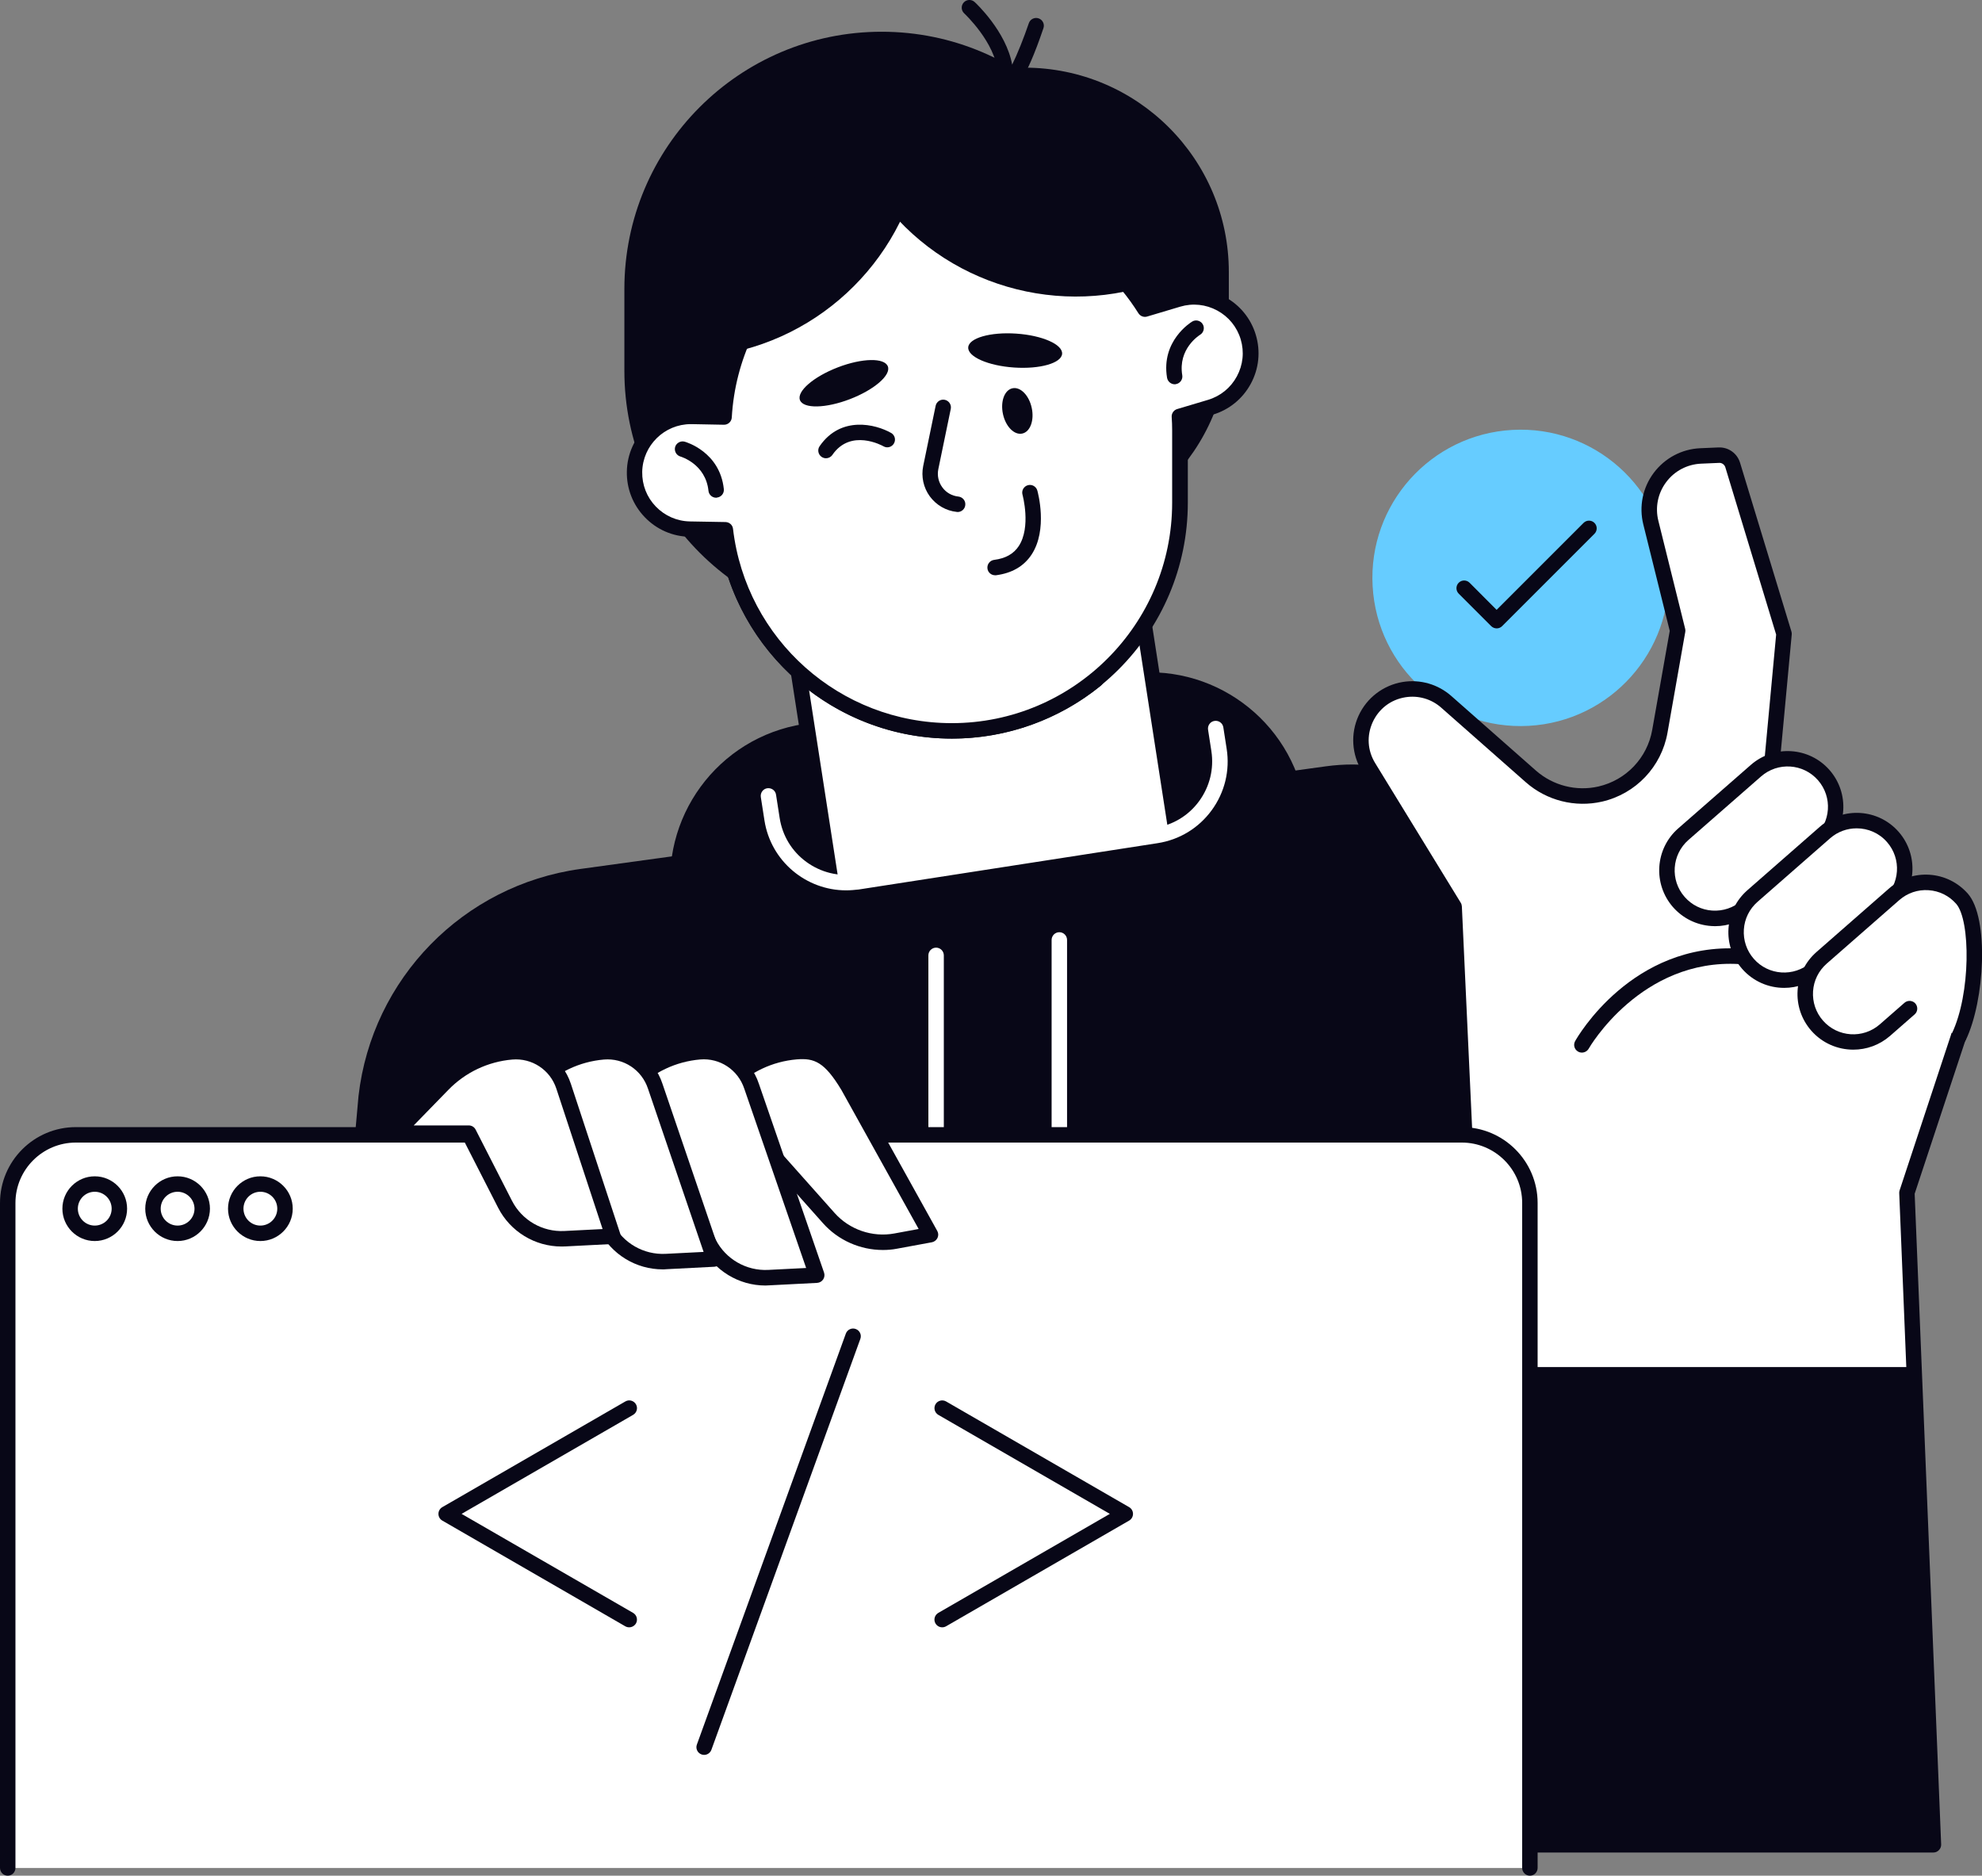 <?xml version="1.0" encoding="UTF-8"?> <svg xmlns="http://www.w3.org/2000/svg" xmlns:xlink="http://www.w3.org/1999/xlink" version="1.1" x="0px" y="0px" viewBox="0 0 256.68 242.88" style="enable-background:new 0 0 256.68 242.88;" xml:space="preserve"><rect x="0" y="0" width="256.68" height="242.88" fill="#808080" stroke="none"/> <style type="text/css"> .st0{fill:#080717;} .st1{fill:#66CCFF;} .st2{fill:#FFFFFF;} </style> <g id="Layer_2"> </g> <g id="_x3C_Layer_x3E_"> <g> <path class="st0" d="M37.76,238.88l8.67-96.97c1.75-15.21,13.57-27.3,28.74-29.39l96.54-13.29c9.41-1.3,18.74,2.86,24.08,10.71 l5.64,8.3c2.15,3.16,3.54,6.77,4.08,10.56l12.49,110.08H37.76z"></path> <ellipse transform="matrix(0.999 -0.055 0.055 0.999 -3.798 10.868)" class="st1" cx="196.8" cy="74.86" rx="19.18" ry="19.18"></ellipse> <g> <path class="st0" d="M151.98,127.7l-41.62,6.45c-11.15,1.73-21.6-5.91-23.33-17.07l0,0c-1.73-11.15,5.91-21.6,17.07-23.33 l41.62-6.45c11.15-1.73,21.6,5.91,23.33,17.07l0,0C170.78,115.53,163.14,125.98,151.98,127.7z"></path> <path class="st0" d="M114.18,81.34L114.18,81.34c-18.4,0-33.32-14.92-33.32-33.32V37.43c0-18.4,14.92-33.32,33.32-33.32h0 c18.4,0,33.32,14.92,33.32,33.32v10.58C147.5,66.42,132.58,81.34,114.18,81.34z"></path> <path class="st0" d="M132.68,70.08L132.68,70.08c-14.61,0-26.46-11.85-26.46-26.46v-8.4c0-14.61,11.85-26.46,26.46-26.46l0,0 c14.61,0,26.46,11.85,26.46,26.46v8.4C159.14,58.24,147.3,70.08,132.68,70.08z"></path> <g> <rect x="105.56" y="69.29" transform="matrix(0.988 -0.153 0.153 0.988 -13.675 20.794)" class="st2" width="45.18" height="59.75"></rect> <path class="st0" d="M110.4,133.15c-0.49,0-0.91-0.35-0.99-0.85l-9.15-59.05c-0.08-0.55,0.29-1.06,0.84-1.14l44.65-6.92 c0.26-0.04,0.53,0.02,0.74,0.18c0.21,0.16,0.36,0.39,0.4,0.65l9.15,59.05c0.04,0.26-0.02,0.53-0.18,0.74 c-0.16,0.21-0.39,0.36-0.65,0.4l-44.65,6.92C110.5,133.15,110.45,133.15,110.4,133.15z M102.39,73.94l8.84,57.07l42.67-6.61 l-8.84-57.07L102.39,73.94z"></path> </g> <path class="st0" d="M152.5,127.62l-38.95,6.04c-4.66,0.72-9.03-2.47-9.75-7.13l-0.4-2.57c-0.72-4.66,2.47-9.03,7.13-9.75 l38.95-6.04c4.66-0.72,9.03,2.47,9.75,7.13l0.4,2.57C160.35,122.54,157.16,126.9,152.5,127.62z"></path> <path class="st0" d="M126.36,74.77L126.36,74.77c-16.15,0-29.25-13.09-29.25-29.25v-5.98c0-16.15,13.09-29.25,29.25-29.25l0,0 c16.15,0,29.25,13.09,29.25,29.25v5.98C155.6,61.67,142.51,74.77,126.36,74.77z"></path> <g> <path class="st0" d="M105.97,50.7c-0.12,0-0.23-0.02-0.35-0.06c-0.29-0.11-0.52-0.34-0.61-0.64c-0.16-0.5,0.1-1.05,0.57-1.24 c7.44-4.75,10.78-13.93,8.13-22.38l1.9-0.63c2.95,9.4-0.8,19.59-9.11,24.8C106.34,50.65,106.16,50.7,105.97,50.7z"></path> </g> <g> <path class="st0" d="M123.28,95.64c-16.84,0-30.54-13.7-30.54-30.54c0-0.55,0.45-1,1-1c0.55,0,1,0.45,1,1 c0,15.74,12.8,28.54,28.54,28.54c6.55,0,12.95-2.27,18.02-6.4c0.43-0.35,1.06-0.28,1.41,0.14c0.35,0.43,0.28,1.06-0.14,1.41 C137.14,93.21,130.29,95.64,123.28,95.64z"></path> </g> <g> <path class="st2" d="M161.67,43.66L161.67,43.66c-1.15-3.86-5.21-6.06-9.08-4.92l-4.29,1.28c-5.23-8.31-14.48-13.84-25.02-13.84 l0,0c-15.74,0-28.6,12.31-29.49,27.82l-4.19-0.08c-4.03-0.07-7.36,3.13-7.43,7.16c-0.07,4.03,3.13,7.36,7.16,7.43l4.61,0.08 c1.73,14.66,14.2,26.04,29.33,26.04l0,0c16.31,0,29.54-13.23,29.54-29.54v-9.38c0-0.6-0.02-1.2-0.06-1.79l3.99-1.19 C160.62,51.59,162.82,47.52,161.67,43.66z"></path> <path class="st0" d="M123.28,95.64c-15.18,0-28.01-11.14-30.21-26.06l-3.75-0.07c-2.22-0.04-4.28-0.94-5.82-2.54 c-1.54-1.6-2.36-3.7-2.32-5.91c0.08-4.57,3.89-8.21,8.45-8.14l3.24,0.06c1.39-15.67,14.57-27.8,30.42-27.8 c10.31,0,19.77,5.1,25.46,13.67l3.57-1.06c4.39-1.31,9.02,1.2,10.32,5.59v0c0.63,2.12,0.4,4.37-0.66,6.32 c-1.06,1.95-2.81,3.37-4.93,4l-3.24,0.96c0.01,0.35,0.02,0.7,0.02,1.06v9.38C153.82,81.94,140.12,95.64,123.28,95.64z M89.47,54.92c-3.42,0-6.23,2.75-6.3,6.18c-0.03,1.68,0.59,3.28,1.76,4.49c1.17,1.21,2.74,1.9,4.42,1.93l4.61,0.08 c0.5,0.01,0.92,0.39,0.97,0.88c1.69,14.34,13.87,25.16,28.33,25.16c15.74,0,28.54-12.8,28.54-28.54v-9.38 c0-0.58-0.02-1.16-0.06-1.73c-0.03-0.46,0.27-0.89,0.71-1.02l3.99-1.19c1.61-0.48,2.94-1.56,3.74-3.04 c0.8-1.48,0.98-3.18,0.5-4.79c0,0,0,0,0,0c-0.48-1.61-1.56-2.94-3.04-3.74c-1.48-0.8-3.18-0.98-4.79-0.5l-4.29,1.28 c-0.43,0.13-0.89-0.05-1.13-0.43c-5.27-8.38-14.3-13.38-24.17-13.38c-15.11,0-27.62,11.81-28.49,26.88 c-0.03,0.53-0.47,0.94-1,0.94c-0.01,0-0.01,0-0.02,0l-4.19-0.08C89.55,54.92,89.51,54.92,89.47,54.92z"></path> </g> <g> <path class="st0" d="M92.74,64.45c-0.5,0-0.94-0.38-0.99-0.9c-0.37-3.49-3.59-4.42-3.62-4.43c-0.53-0.15-0.84-0.7-0.7-1.23 c0.15-0.53,0.71-0.84,1.23-0.7c0.19,0.05,4.57,1.32,5.08,6.14c0.06,0.55-0.34,1.04-0.89,1.1 C92.81,64.45,92.77,64.45,92.74,64.45z"></path> </g> <path class="st0" d="M114.98,47.44c0.44,1.13-1.76,3.03-4.9,4.24c-3.14,1.21-6.04,1.27-6.48,0.13c-0.44-1.13,1.76-3.03,4.9-4.24 C111.64,46.36,114.54,46.3,114.98,47.44z"></path> <path class="st0" d="M137.55,45.81c-0.08,1.21-2.87,2.01-6.23,1.78c-3.36-0.23-6.01-1.4-5.93-2.61c0.08-1.21,2.87-2.01,6.23-1.78 C134.98,43.43,137.63,44.6,137.55,45.81z"></path> <g> <path class="st0" d="M106.97,59.34c-0.2,0-0.39-0.06-0.57-0.18c-0.45-0.31-0.57-0.94-0.25-1.39c2.74-3.97,7.25-2.85,9.25-1.71 c0.48,0.27,0.65,0.88,0.37,1.36c-0.27,0.48-0.88,0.65-1.36,0.37l0,0c-0.17-0.1-4.24-2.33-6.61,1.11 C107.6,59.19,107.29,59.34,106.97,59.34z"></path> </g> <path class="st0" d="M129.89,53.62c0.35,1.62,1.47,2.75,2.5,2.52c1.03-0.22,1.58-1.72,1.22-3.34c-0.35-1.62-1.47-2.75-2.5-2.52 C130.08,50.51,129.54,52,129.89,53.62z"></path> <g> <path class="st0" d="M124.02,66.3c-0.03,0-0.07,0-0.1-0.01c-1.39-0.14-2.67-0.88-3.5-2.01c-0.83-1.13-1.14-2.57-0.86-3.94 l1.61-7.79c0.11-0.54,0.64-0.89,1.18-0.78c0.54,0.11,0.89,0.64,0.78,1.18l-1.61,7.79c-0.17,0.83,0.01,1.67,0.51,2.36 c0.5,0.69,1.25,1.11,2.09,1.2c0.55,0.06,0.95,0.55,0.89,1.1C124.96,65.92,124.52,66.3,124.02,66.3z"></path> </g> <g> <path class="st0" d="M128.87,74.49c-0.5,0-0.93-0.37-0.99-0.87c-0.07-0.55,0.32-1.05,0.86-1.12c1.48-0.19,2.52-0.77,3.19-1.78 c1.63-2.47,0.5-6.62,0.49-6.66c-0.15-0.53,0.16-1.08,0.69-1.23c0.53-0.15,1.08,0.16,1.23,0.69c0.06,0.21,1.39,5.06-0.75,8.3 c-1,1.51-2.54,2.4-4.6,2.67C128.96,74.49,128.91,74.49,128.87,74.49z"></path> </g> <path class="st0" d="M96.24,45.25v0.05c13.55-3.54,23.56-15.86,23.56-30.52v-0.05C106.24,18.27,96.24,30.59,96.24,45.25z"></path> <path class="st0" d="M148.15,37.09l0.03,0.04c-13.44,3.95-28.36-1.46-35.91-14.03l-0.03-0.04 C125.68,19.11,140.6,24.52,148.15,37.09z"></path> <g> <path class="st0" d="M152.13,49.76c-0.48,0-0.9-0.35-0.99-0.84c-0.8-4.79,3.09-7.18,3.25-7.28c0.47-0.29,1.09-0.13,1.37,0.34 c0.28,0.47,0.13,1.08-0.34,1.37c-0.13,0.08-2.88,1.82-2.31,5.24c0.09,0.54-0.28,1.06-0.82,1.15 C152.24,49.76,152.18,49.76,152.13,49.76z"></path> </g> <g> <path class="st0" d="M130.76,11.51c-0.08,0-0.16-0.01-0.23-0.02c-1.16-0.15-1.27-1.57-1.32-2.1c-0.3-3.89-4.3-7.62-4.34-7.66 c-0.41-0.38-0.43-1.01-0.06-1.41c0.37-0.41,1.01-0.43,1.41-0.06c0.18,0.16,4.08,3.81,4.86,8.11c0.66-1.33,1.51-3.46,2.16-5.37 c0.18-0.52,0.74-0.8,1.27-0.62c0.52,0.18,0.8,0.75,0.62,1.27C132.69,10.85,131.46,11.51,130.76,11.51z"></path> </g> <g> <path class="st2" d="M109.57,115.29c-5.18,0-9.75-3.78-10.57-9.06l-0.47-3.02c-0.08-0.55,0.29-1.06,0.83-1.14 c0.55-0.08,1.06,0.29,1.14,0.83l0.47,3.02c0.36,2.3,1.58,4.32,3.46,5.69c1.88,1.37,4.17,1.93,6.47,1.58l38.71-6 c2.3-0.36,4.32-1.58,5.69-3.46c1.37-1.88,1.93-4.17,1.58-6.47l-0.43-2.77c-0.08-0.55,0.29-1.06,0.84-1.14 c0.55-0.08,1.06,0.29,1.14,0.84l0.43,2.77c0.44,2.82-0.25,5.65-1.94,7.96c-1.69,2.31-4.17,3.82-7,4.26l-38.71,6 C110.66,115.24,110.11,115.29,109.57,115.29z"></path> </g> </g> <g> <path class="st2" d="M193.93,238.88l-5.61-121.47l-11.08-18.08c-2.47-4.03-0.07-9.27,4.59-10.03l0,0 c1.97-0.32,3.98,0.25,5.48,1.57l10.97,9.67c2.45,2.16,5.8,3.01,8.98,2.28l0,0c3.97-0.91,7-4.11,7.71-8.12l2.3-13.04l-3.47-13.98 c-1.06-4.28,2.06-8.46,6.46-8.65l2.33-0.1c0.83-0.04,1.57,0.49,1.81,1.28l6.64,21.85l-1.89,20.26l25.54,28.71l-7.74,23.4 l3.43,84.43H193.93z"></path> <path class="st0" d="M250.39,239.88h-56.46c-0.53,0-0.97-0.42-1-0.95l-5.6-121.21l-10.95-17.86c-1.33-2.17-1.5-4.86-0.44-7.18 c1.06-2.32,3.2-3.95,5.71-4.37c2.28-0.37,4.57,0.29,6.3,1.81l10.97,9.67c2.21,1.94,5.23,2.71,8.1,2.05 c3.58-0.83,6.31-3.7,6.95-7.32l2.27-12.83l-3.42-13.77c-0.58-2.33-0.09-4.77,1.35-6.69c1.44-1.92,3.64-3.09,6.04-3.19l2.33-0.1 c1.3-0.06,2.44,0.76,2.81,1.99L232,81.78c0.04,0.12,0.05,0.25,0.04,0.38l-1.85,19.83l25.25,28.39c0.24,0.27,0.31,0.64,0.2,0.98 l-7.68,23.22l3.43,84.25c0.01,0.27-0.09,0.54-0.28,0.73C250.92,239.77,250.66,239.88,250.39,239.88z M194.89,237.88h54.46 l-3.39-83.39c0-0.12,0.01-0.24,0.05-0.35l7.55-22.85L228.4,103c-0.18-0.21-0.27-0.48-0.25-0.76l1.87-20.07l-6.58-21.66 c-0.11-0.35-0.45-0.6-0.81-0.57l-2.33,0.1c-1.8,0.08-3.45,0.95-4.52,2.39c-1.08,1.44-1.45,3.27-1.01,5.02l3.47,13.98 c0.03,0.14,0.04,0.28,0.01,0.41l-2.3,13.04c-0.78,4.41-4.1,7.91-8.47,8.92c-3.49,0.8-7.18-0.13-9.87-2.5l-10.97-9.67 c-1.28-1.13-2.97-1.61-4.65-1.34c-1.89,0.31-3.42,1.49-4.22,3.22c-0.79,1.74-0.68,3.67,0.32,5.3l11.08,18.08 c0.09,0.14,0.14,0.31,0.15,0.48L194.89,237.88z"></path> </g> <g> <path class="st2" d="M217.42,116.8L217.42,116.8c-2.26-2.59-2-6.52,0.58-8.78l9.4-8.23c2.59-2.26,6.52-2,8.78,0.58l0,0 c2.26,2.59,2,6.52-0.58,8.78l-9.4,8.23C223.61,119.65,219.68,119.39,217.42,116.8z"></path> <path class="st0" d="M222.11,119.93c-0.16,0-0.33-0.01-0.49-0.02c-1.92-0.13-3.68-1-4.96-2.45l0,0c-2.62-3-2.32-7.57,0.68-10.19 l9.41-8.23c3-2.62,7.57-2.32,10.19,0.68c2.62,3,2.32,7.57-0.68,10.19l-9.41,8.23C225.53,119.3,223.86,119.93,222.11,119.93z M218.17,116.14c0.92,1.05,2.19,1.68,3.58,1.77c1.38,0.09,2.74-0.36,3.79-1.28l9.41-8.23c2.17-1.9,2.39-5.2,0.49-7.37 c-1.9-2.17-5.2-2.39-7.37-0.49l-9.41,8.23C216.49,110.67,216.27,113.98,218.17,116.14L218.17,116.14z"></path> </g> <g> <path class="st2" d="M226.37,124.8L226.37,124.8c-2.26-2.59-2-6.52,0.58-8.78l9.4-8.23c2.59-2.26,6.52-2,8.78,0.58l0,0 c2.26,2.59,2,6.52-0.58,8.78l-9.4,8.23C232.56,127.65,228.63,127.39,226.37,124.8z"></path> <path class="st0" d="M231.06,127.92c-2.01,0-4.01-0.83-5.44-2.46c-1.27-1.45-1.9-3.31-1.77-5.24c0.13-1.92,1-3.68,2.45-4.95 l9.4-8.23c3-2.62,7.57-2.32,10.19,0.68c2.62,3,2.32,7.57-0.68,10.19l-9.4,8.23C234.44,127.34,232.74,127.92,231.06,127.92z M240.45,107.26c-1.22,0-2.45,0.42-3.44,1.29l-9.4,8.23c-1.05,0.92-1.68,2.19-1.77,3.58c-0.09,1.39,0.36,2.74,1.28,3.79l0,0 c1.89,2.17,5.2,2.39,7.37,0.49l9.4-8.23c2.17-1.9,2.39-5.2,0.49-7.37C243.35,107.86,241.91,107.26,240.45,107.26z"></path> </g> <g> <path class="st2" d="M247.29,130.6l-3.19,2.79c-2.59,2.26-6.52,2-8.78-0.58l0,0c-2.26-2.59-2-6.52,0.58-8.78l9.4-8.23 c2.59-2.26,6.52-2,8.78,0.58l0,0c2.26,2.59,2.08,12.68-0.42,17.87L247.29,130.6z"></path> <path class="st0" d="M240.01,135.92c-2.01,0-4.01-0.83-5.44-2.46c-1.27-1.45-1.9-3.31-1.77-5.24c0.13-1.92,1-3.68,2.45-4.95 l9.4-8.23c1.45-1.27,3.31-1.9,5.24-1.77c1.92,0.13,3.68,1,4.96,2.45c2.76,3.15,2.2,13.82-0.27,18.96 c-0.24,0.5-0.83,0.71-1.33,0.47c-0.5-0.24-0.71-0.84-0.47-1.33c2.45-5.11,2.43-14.64,0.56-16.78c-0.92-1.05-2.19-1.68-3.58-1.77 c-1.38-0.1-2.74,0.36-3.79,1.28l-9.4,8.23c-1.05,0.92-1.68,2.19-1.77,3.58s0.36,2.74,1.28,3.79c1.9,2.17,5.2,2.39,7.37,0.49 l3.19-2.79c0.41-0.36,1.05-0.32,1.41,0.09c0.36,0.42,0.32,1.05-0.09,1.41l-3.19,2.79C243.39,135.34,241.7,135.92,240.01,135.92z"></path> </g> <g> <path class="st2" d="M204.86,135.3c0,0,6.9-12.29,20.49-11.46L204.86,135.3z"></path> <path class="st0" d="M204.86,136.3c-0.17,0-0.33-0.04-0.49-0.13c-0.48-0.27-0.65-0.88-0.38-1.36 c0.29-0.52,7.37-12.83,21.42-11.97c0.55,0.03,0.97,0.51,0.94,1.06c-0.03,0.55-0.51,0.98-1.06,0.94 c-12.78-0.77-19.49,10.84-19.55,10.96C205.55,136.12,205.21,136.3,204.86,136.3z"></path> </g> <g> <path class="st0" d="M193.83,81.37L193.83,81.37c-0.27,0-0.52-0.11-0.71-0.29l-4.21-4.21c-0.39-0.39-0.39-1.02,0-1.41 c0.39-0.39,1.02-0.39,1.41,0l3.5,3.51l11.26-11.26c0.39-0.39,1.02-0.39,1.41,0c0.39,0.39,0.39,1.02,0,1.41l-11.97,11.97 C194.35,81.26,194.1,81.37,193.83,81.37z"></path> </g> <polygon class="st0" points="193.93,238.88 250.39,238.88 247.87,177.02 191.08,177.02 "></polygon> <g> <path class="st2" d="M121.23,153.64c-0.55,0-1-0.45-1-1v-28.93c0-0.55,0.45-1,1-1c0.55,0,1,0.45,1,1v28.93 C122.23,153.19,121.78,153.64,121.23,153.64z"></path> </g> <g> <path class="st2" d="M91.3,239.88c-0.55,0-1-0.45-1-1v-51.65c0-0.55,0.45-1,1-1c0.55,0,1,0.45,1,1v51.65 C92.3,239.43,91.85,239.88,91.3,239.88z"></path> </g> <g> <path class="st2" d="M137.19,151.64c-0.55,0-1-0.45-1-1v-28.93c0-0.55,0.45-1,1-1c0.55,0,1,0.45,1,1v28.93 C138.19,151.2,137.74,151.64,137.19,151.64z"></path> </g> <g> <g> <path class="st2" d="M1,241.88v-86.11c0-4.87,3.95-8.82,8.82-8.82h179.49c4.87,0,8.82,3.95,8.82,8.82v86.11H1z"></path> <path class="st0" d="M198.13,242.88c-0.55,0-1-0.45-1-1v-86.11c0-4.31-3.51-7.82-7.82-7.82H9.82c-4.31,0-7.82,3.51-7.82,7.82 v86.11c0,0.55-0.45,1-1,1c-0.55,0-1-0.45-1-1v-86.11c0-5.41,4.4-9.82,9.82-9.82h179.49c5.41,0,9.82,4.4,9.82,9.82v86.11 C199.13,242.43,198.68,242.88,198.13,242.88z"></path> </g> <g> <path class="st0" d="M12.27,160.7c-2.31,0-4.19-1.88-4.19-4.19c0-2.31,1.88-4.19,4.19-4.19c2.31,0,4.19,1.88,4.19,4.19 C16.46,158.82,14.58,160.7,12.27,160.7z M12.27,154.32c-1.21,0-2.19,0.98-2.19,2.19c0,1.21,0.98,2.19,2.19,2.19 c1.21,0,2.19-0.98,2.19-2.19C14.46,155.3,13.48,154.32,12.27,154.32z"></path> </g> <g> <path class="st0" d="M23,160.7c-2.31,0-4.19-1.88-4.19-4.19c0-2.31,1.88-4.19,4.19-4.19c2.31,0,4.19,1.88,4.19,4.19 C27.18,158.82,25.31,160.7,23,160.7z M23,154.32c-1.21,0-2.19,0.98-2.19,2.19c0,1.21,0.98,2.19,2.19,2.19 c1.21,0,2.19-0.98,2.19-2.19C25.18,155.3,24.2,154.32,23,154.32z"></path> </g> <g> <path class="st0" d="M33.72,160.7c-2.31,0-4.19-1.88-4.19-4.19c0-2.31,1.88-4.19,4.19-4.19s4.19,1.88,4.19,4.19 C37.91,158.82,36.03,160.7,33.72,160.7z M33.72,154.32c-1.21,0-2.19,0.98-2.19,2.19c0,1.21,0.98,2.19,2.19,2.19 c1.21,0,2.19-0.98,2.19-2.19C35.91,155.3,34.93,154.32,33.72,154.32z"></path> </g> </g> <g> <g> <path class="st2" d="M97.54,146.73h-9.49l6.12-6.31c2.36-2.44,5.53-3.94,8.91-4.23h0c3.01-0.26,4.56,0.82,6.75,4.46l10.69,19.23 l-4.51,0.83c-3.22,0.59-6.51-0.54-8.68-2.98L97.54,146.73z"></path> <path class="st0" d="M114.34,161.86c-2.93,0-5.79-1.25-7.76-3.47l-9.49-10.66h-9.04c-0.4,0-0.76-0.24-0.92-0.61 c-0.16-0.37-0.08-0.8,0.2-1.09l6.12-6.31c2.53-2.61,5.92-4.22,9.54-4.53c3.78-0.32,5.56,1.41,7.69,4.94l10.7,19.26 c0.16,0.28,0.17,0.62,0.03,0.91c-0.14,0.29-0.41,0.5-0.72,0.56l-4.51,0.83C115.58,161.81,114.96,161.86,114.34,161.86z M90.41,145.73h7.13c0.29,0,0.56,0.12,0.75,0.33l9.79,11c1.93,2.17,4.9,3.19,7.75,2.66l3.14-0.58l-10.01-18.01 c-2.19-3.63-3.51-4.14-5.79-3.95c-3.14,0.27-6.08,1.66-8.28,3.93L90.41,145.73z"></path> </g> <g> <path class="st2" d="M85.05,146.73h-9.49l6.12-6.31c2.36-2.44,5.53-3.94,8.91-4.23l0,0c3.01-0.26,5.8,1.59,6.75,4.46l8.44,24.47 l-6.25,0.32c-3.23,0.17-6.27-1.58-7.74-4.47L85.05,146.73z"></path> <path class="st0" d="M99.12,166.46c-3.44,0-6.63-1.93-8.21-5.02l-6.49-13.7h-8.86c-0.4,0-0.76-0.24-0.92-0.61 c-0.16-0.37-0.08-0.8,0.2-1.09l6.12-6.31c2.53-2.61,5.92-4.22,9.54-4.53c3.49-0.3,6.69,1.81,7.78,5.14l8.44,24.45 c0.1,0.3,0.06,0.62-0.12,0.89c-0.18,0.26-0.46,0.42-0.78,0.44l-6.25,0.32C99.43,166.45,99.27,166.46,99.12,166.46z M77.93,145.73h7.13c0.39,0,0.74,0.22,0.9,0.57l6.74,14.24c1.28,2.5,3.95,4.04,6.78,3.9l4.92-0.25l-8.01-23.21 c-0.81-2.45-3.16-4.01-5.72-3.79c-3.14,0.27-6.08,1.66-8.28,3.93L77.93,145.73z"></path> </g> <g> <path class="st2" d="M72.57,146.73h-9.49l6.12-6.31c2.36-2.44,5.53-3.94,8.91-4.23l0,0c3.01-0.26,5.8,1.59,6.75,4.46l7.63,22.39 l-6.25,0.32c-3.23,0.17-6.27-1.58-7.74-4.47L72.57,146.73z"></path> <path class="st0" d="M85.82,164.37c-3.44,0-6.63-1.93-8.21-5.02l-5.67-11.62h-8.87c-0.4,0-0.76-0.24-0.92-0.61 c-0.16-0.37-0.08-0.8,0.2-1.09l6.12-6.31c2.53-2.61,5.92-4.22,9.54-4.53c3.49-0.3,6.69,1.81,7.78,5.14l7.63,22.38 c0.1,0.3,0.06,0.62-0.12,0.88c-0.18,0.26-0.46,0.42-0.78,0.44l-6.25,0.32C86.13,164.37,85.97,164.37,85.82,164.37z M65.44,145.73h7.13c0.38,0,0.73,0.22,0.9,0.56l5.93,12.16c1.28,2.51,3.95,4.05,6.79,3.91l4.93-0.25l-7.2-21.13 c-0.81-2.45-3.16-4-5.72-3.78c-3.14,0.27-6.08,1.66-8.28,3.93L65.44,145.73z"></path> </g> <g> <path class="st2" d="M60.7,146.73h-9.49l6.12-6.31c2.36-2.44,5.53-3.94,8.91-4.23l0,0c3.01-0.26,5.8,1.59,6.75,4.46l6.4,19.43 l-6.25,0.32c-3.23,0.17-6.27-1.58-7.74-4.47L60.7,146.73z"></path> <path class="st0" d="M72.72,161.41c-3.45,0-6.63-1.93-8.21-5.02l-4.42-8.65h-8.88c-0.4,0-0.76-0.24-0.92-0.61 c-0.16-0.37-0.08-0.8,0.2-1.09l6.12-6.31c2.53-2.61,5.92-4.22,9.54-4.53c3.49-0.3,6.69,1.81,7.78,5.14l6.4,19.43 c0.1,0.3,0.05,0.62-0.12,0.88c-0.18,0.26-0.46,0.42-0.77,0.43l-6.25,0.32C73.03,161.41,72.87,161.41,72.72,161.41z M53.58,145.73h7.13c0.38,0,0.72,0.21,0.89,0.55l4.7,9.2c1.29,2.53,3.95,4.07,6.8,3.92l4.94-0.25l-5.99-18.18 c-0.8-2.44-3.16-3.99-5.71-3.77c-3.14,0.27-6.08,1.66-8.28,3.93L53.58,145.73z"></path> </g> </g> <g> <path class="st0" d="M81.48,210.72c-0.17,0-0.34-0.04-0.5-0.13L57.28,196.9c-0.31-0.18-0.5-0.51-0.5-0.87 c0-0.36,0.19-0.69,0.5-0.87l23.71-13.69c0.48-0.28,1.09-0.11,1.37,0.37c0.28,0.48,0.11,1.09-0.37,1.37l-22.21,12.82l22.21,12.82 c0.48,0.28,0.64,0.89,0.37,1.37C82.16,210.54,81.83,210.72,81.48,210.72z"></path> </g> <g> <path class="st0" d="M122.02,210.72c-0.35,0-0.68-0.18-0.87-0.5c-0.28-0.48-0.11-1.09,0.37-1.37l22.21-12.82l-22.21-12.82 c-0.48-0.28-0.64-0.89-0.37-1.37c0.28-0.48,0.89-0.64,1.37-0.37l23.71,13.69c0.31,0.18,0.5,0.51,0.5,0.87 c0,0.36-0.19,0.69-0.5,0.87l-23.71,13.69C122.36,210.68,122.19,210.72,122.02,210.72z"></path> </g> <g> <path class="st0" d="M91.19,227.24c-0.11,0-0.23-0.02-0.34-0.06c-0.52-0.19-0.79-0.76-0.6-1.28l19.29-53.21 c0.19-0.52,0.76-0.79,1.28-0.6c0.52,0.19,0.79,0.76,0.6,1.28l-19.29,53.21C91.98,226.99,91.59,227.24,91.19,227.24z"></path> </g> </g> </g> </svg> 